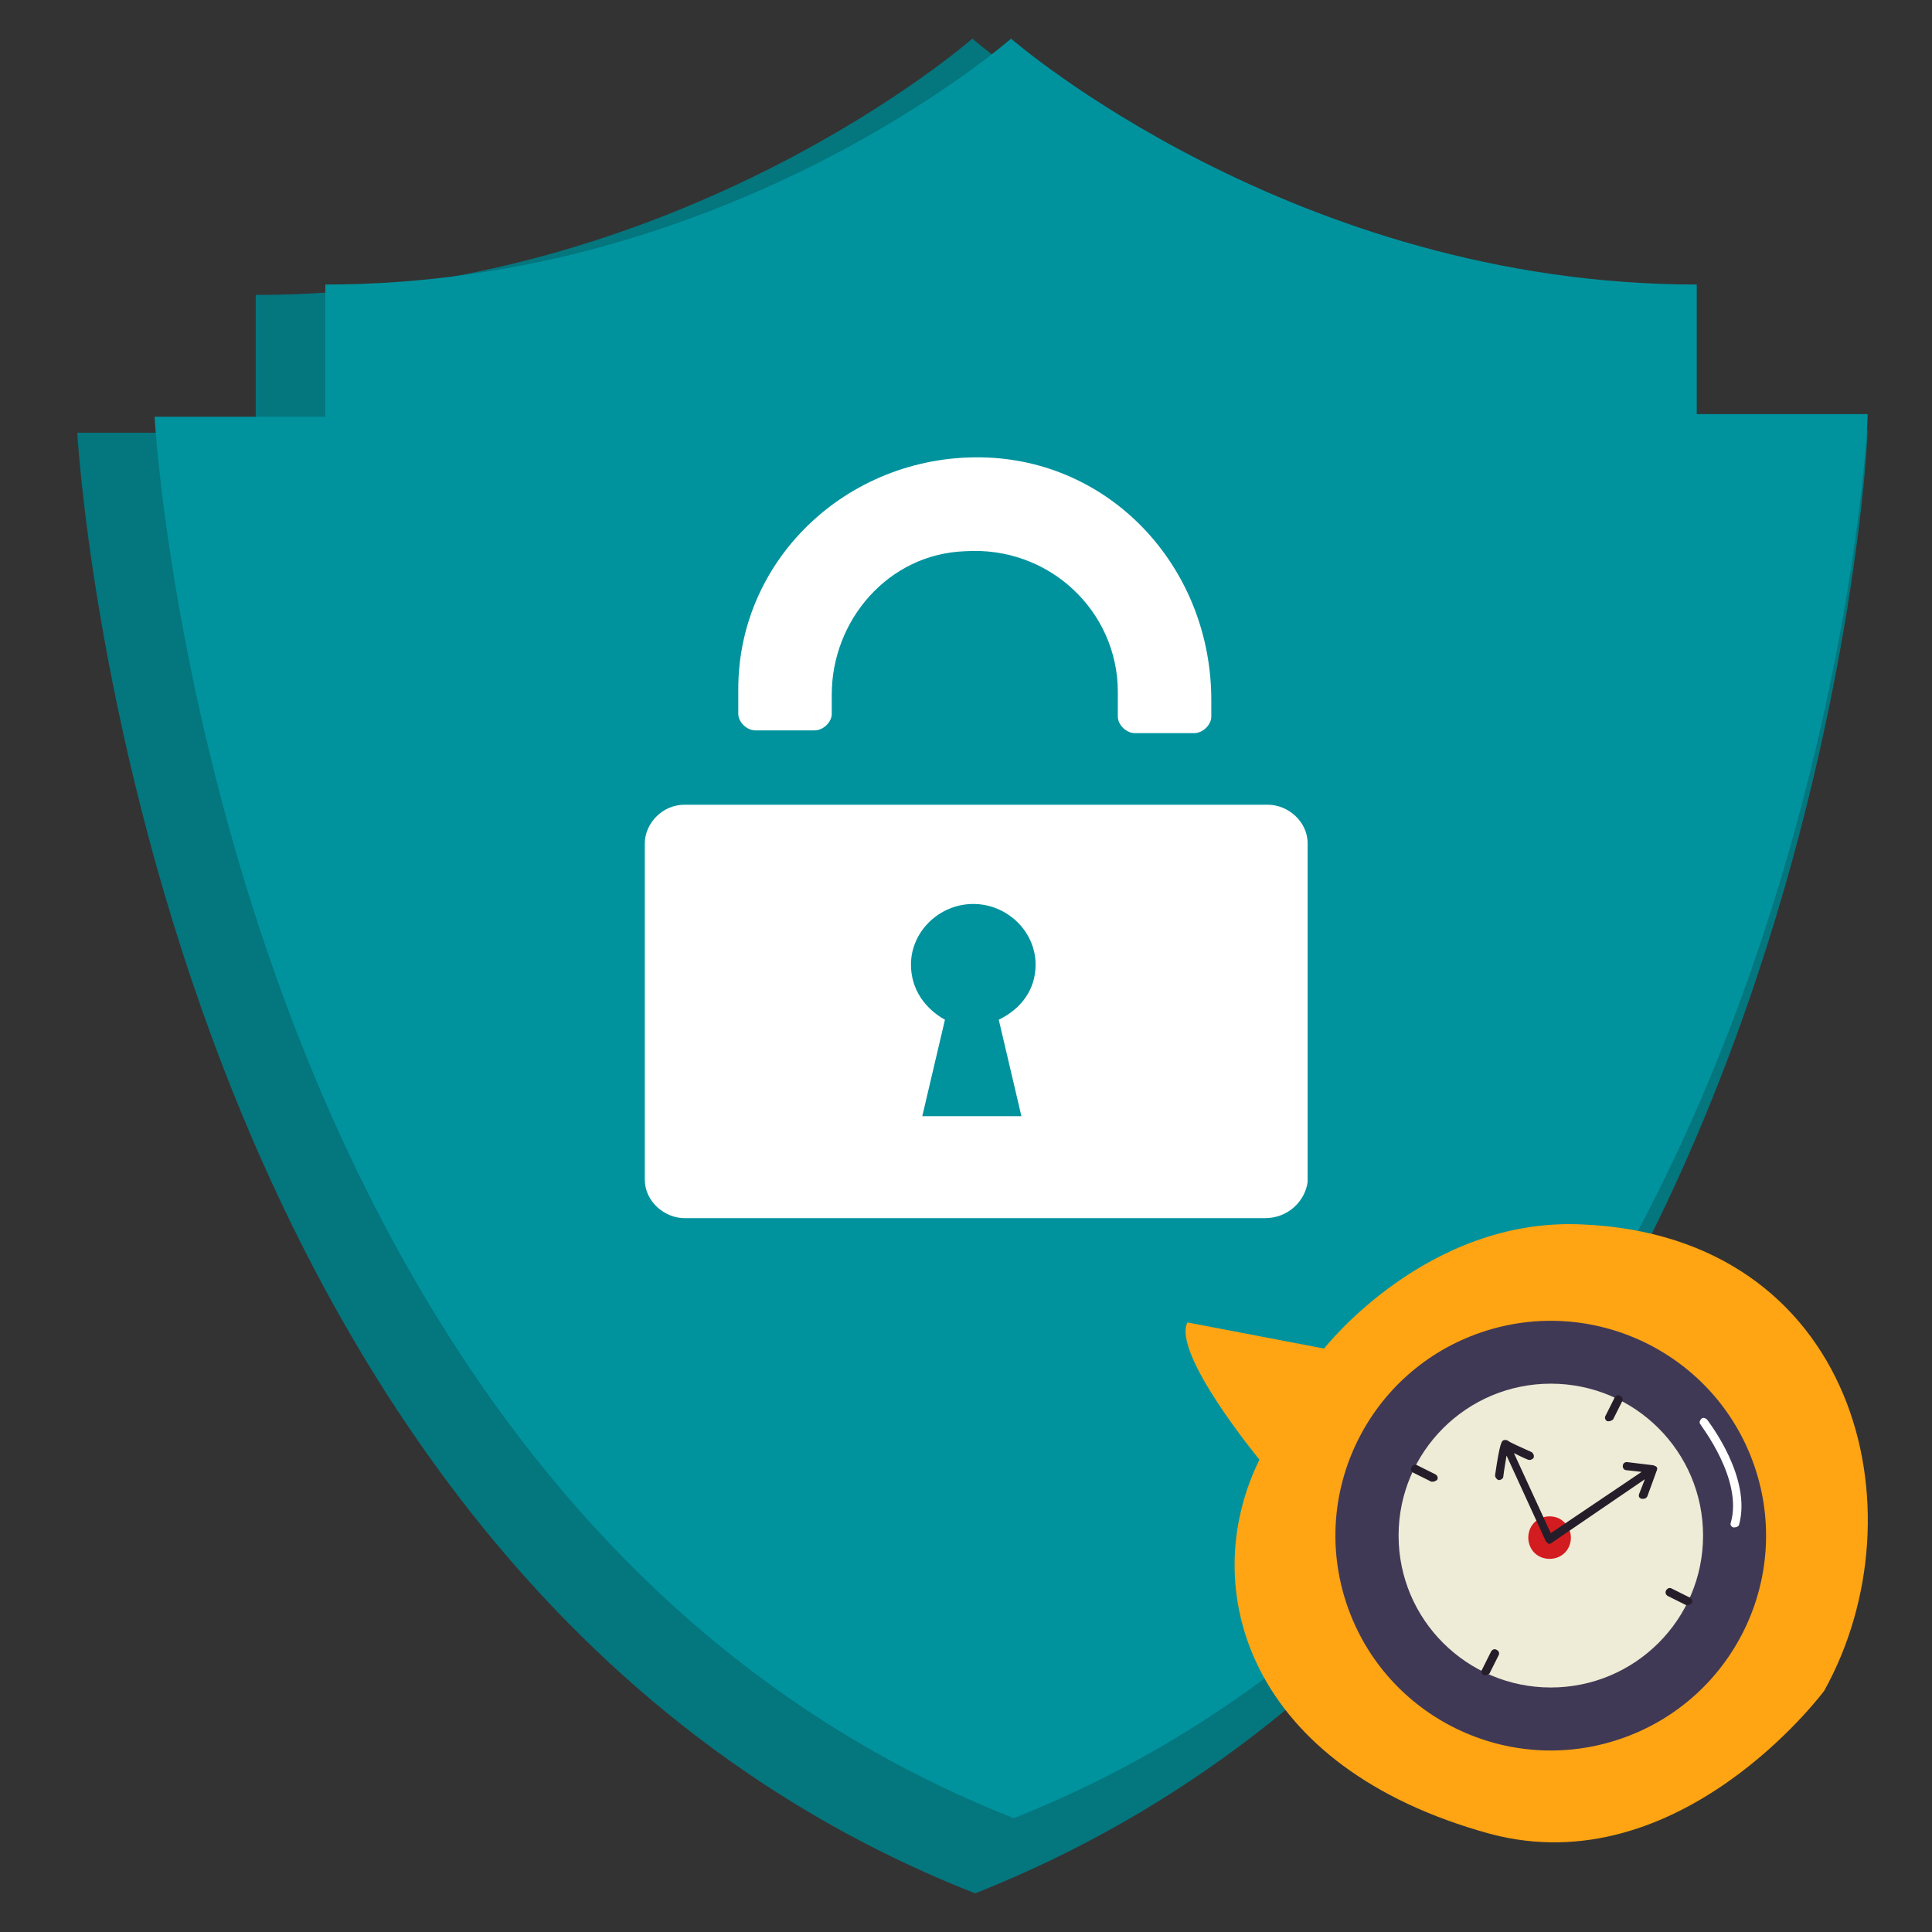<svg width="150" height="150" viewBox="0 0 150 150" fill="none" xmlns="http://www.w3.org/2000/svg">
<rect x="0" y="0" width="150" height="150" fill="#333333" stroke="none"/>
<path d="M75.712 147C10.838 121.538 6 33.597 6 33.597H19.854V22.899C52.841 22.899 75.492 3 75.492 3C75.492 3 98.363 22.899 131.129 22.899V33.383H144.984C145.204 33.383 140.585 121.324 75.712 147Z" fill="#04767E"/>
<path d="M78.707 141.162C16.63 116.732 12 32.357 12 32.357H25.257V22.092C56.822 22.092 78.497 3 78.497 3C78.497 3 100.382 22.092 131.736 22.092V32.152H144.993C145.204 32.152 140.785 116.527 78.707 141.162Z" fill="#00939E"/>
<path d="M98.223 94.575H53.141C51.602 94.575 50.062 93.291 50.062 91.579V65.475C50.062 63.977 51.382 62.48 53.141 62.48H98.443C99.982 62.48 101.522 63.763 101.522 65.475V91.793C101.302 93.291 99.982 94.575 98.223 94.575Z" fill="white"/>
<path d="M76.672 35.523C66.117 35.095 57.32 43.226 57.32 53.496V55.422C57.32 56.064 57.98 56.706 58.64 56.706H63.258C63.918 56.706 64.577 56.064 64.577 55.422V53.924C64.577 48.147 68.976 43.012 74.913 42.798C81.51 42.37 86.788 47.505 86.788 53.71V55.636C86.788 56.278 87.448 56.92 88.108 56.92H92.726C93.386 56.92 94.045 56.278 94.045 55.636V54.352C94.045 44.296 86.568 35.951 76.672 35.523Z" fill="white"/>
<path d="M80.403 74.891C80.403 72.324 78.204 70.184 75.565 70.184C72.926 70.184 70.727 72.324 70.727 74.891C70.727 76.817 71.826 78.315 73.365 79.171L71.606 86.66H79.303L77.544 79.171C79.303 78.315 80.403 76.817 80.403 74.891Z" fill="#00939E"/>
<g clip-path="url(#clip0_1700_905)">
<path d="M141.632 131.27C141.632 131.27 130.447 146.361 115.64 142.366C96.957 137.23 92.826 123.407 97.783 113.325C97.783 113.325 90.983 105.082 92.191 102.673L102.803 104.702C102.803 104.702 110.747 94.493 122.821 95.064C144.11 95.951 149.385 117.32 141.632 131.27Z" fill="#FFA412"/>
<path d="M125.815 135.005C134.548 132.021 139.203 122.538 136.212 113.824C133.221 105.111 123.717 100.466 114.984 103.45C106.251 106.434 101.596 115.917 104.587 124.631C107.578 133.344 117.082 137.989 125.815 135.005Z" fill="#403955"/>
<path d="M120.406 131.016C126.934 131.016 132.226 125.736 132.226 119.222C132.226 112.709 126.934 107.428 120.406 107.428C113.878 107.428 108.586 112.709 108.586 119.222C108.586 125.736 113.878 131.016 120.406 131.016Z" fill="#EEEBD6"/>
<path d="M121.803 120.109C121.422 120.934 120.405 121.251 119.579 120.87C118.753 120.49 118.435 119.475 118.816 118.651C119.198 117.827 120.214 117.51 121.041 117.89C121.867 118.334 122.184 119.285 121.803 120.109Z" fill="#D31C1F"/>
<path d="M128.661 114.023C128.661 113.959 128.661 113.896 128.597 113.896C128.597 113.832 128.534 113.832 128.534 113.832C128.47 113.832 128.47 113.832 128.407 113.769L126.31 113.515C126.119 113.515 125.992 113.642 125.992 113.832C125.992 114.023 126.119 114.149 126.31 114.149L127.453 114.276L120.399 119.032L117.54 112.818C117.921 113.008 118.302 113.198 118.62 113.325C118.811 113.388 118.938 113.325 119.065 113.198C119.128 113.008 119.065 112.881 118.938 112.754C118.112 112.374 117.222 111.993 117.095 111.867C117.031 111.867 117.031 111.803 116.968 111.803H116.904H116.841H116.777C116.587 111.867 116.459 111.93 116.078 114.53C116.078 114.72 116.205 114.847 116.332 114.91C116.332 114.91 116.332 114.91 116.396 114.91C116.523 114.91 116.714 114.783 116.714 114.657C116.777 114.086 116.904 113.452 116.968 113.008L120.018 119.666C120.082 119.729 120.145 119.793 120.209 119.856H120.272C120.336 119.856 120.399 119.856 120.463 119.793L127.708 114.847L127.263 115.988C127.199 116.178 127.263 116.305 127.453 116.369C127.517 116.369 127.517 116.369 127.581 116.369C127.708 116.369 127.835 116.305 127.898 116.178L128.661 114.086V114.023Z" fill="#261D2A"/>
<path d="M124.916 110.345C124.853 110.345 124.853 110.345 124.789 110.345C124.662 110.281 124.535 110.091 124.662 109.901L125.361 108.506C125.425 108.379 125.615 108.252 125.806 108.379C125.933 108.443 126.06 108.633 125.933 108.823L125.234 110.218C125.107 110.281 125.043 110.345 124.916 110.345Z" fill="#261D2A"/>
<path d="M115.322 130.065C115.259 130.065 115.259 130.065 115.195 130.065C115.068 130.001 114.941 129.811 115.068 129.621L115.767 128.226C115.831 128.099 116.022 127.972 116.212 128.099C116.339 128.162 116.466 128.353 116.339 128.543L115.64 129.938C115.513 130.001 115.45 130.065 115.322 130.065Z" fill="#261D2A"/>
<path d="M131.017 124.612C130.954 124.612 130.954 124.612 130.89 124.612L129.492 123.914C129.365 123.851 129.238 123.661 129.365 123.47C129.429 123.344 129.619 123.217 129.81 123.344L131.208 124.041C131.335 124.104 131.462 124.295 131.335 124.485C131.272 124.548 131.145 124.612 131.017 124.612Z" fill="#261D2A"/>
<path d="M111.252 115.037C111.188 115.037 111.188 115.037 111.125 115.037L109.727 114.34C109.6 114.276 109.472 114.086 109.6 113.896C109.663 113.769 109.854 113.642 110.044 113.769L111.442 114.466C111.57 114.53 111.697 114.72 111.57 114.91C111.442 114.974 111.379 115.037 111.252 115.037Z" fill="#261D2A"/>
<path d="M134.636 118.588H134.572C134.382 118.524 134.318 118.334 134.382 118.207C135.335 114.847 132.03 110.662 132.03 110.598C131.903 110.472 131.967 110.281 132.094 110.155C132.221 110.028 132.412 110.091 132.539 110.218C132.666 110.408 136.034 114.72 135.017 118.398C134.953 118.524 134.826 118.588 134.636 118.588Z" fill="white"/>
</g>
<defs>
<clipPath id="clip0_1700_905">
<rect width="53" height="48" fill="white" transform="translate(92 95)"/>
</clipPath>
</defs>
</svg>

